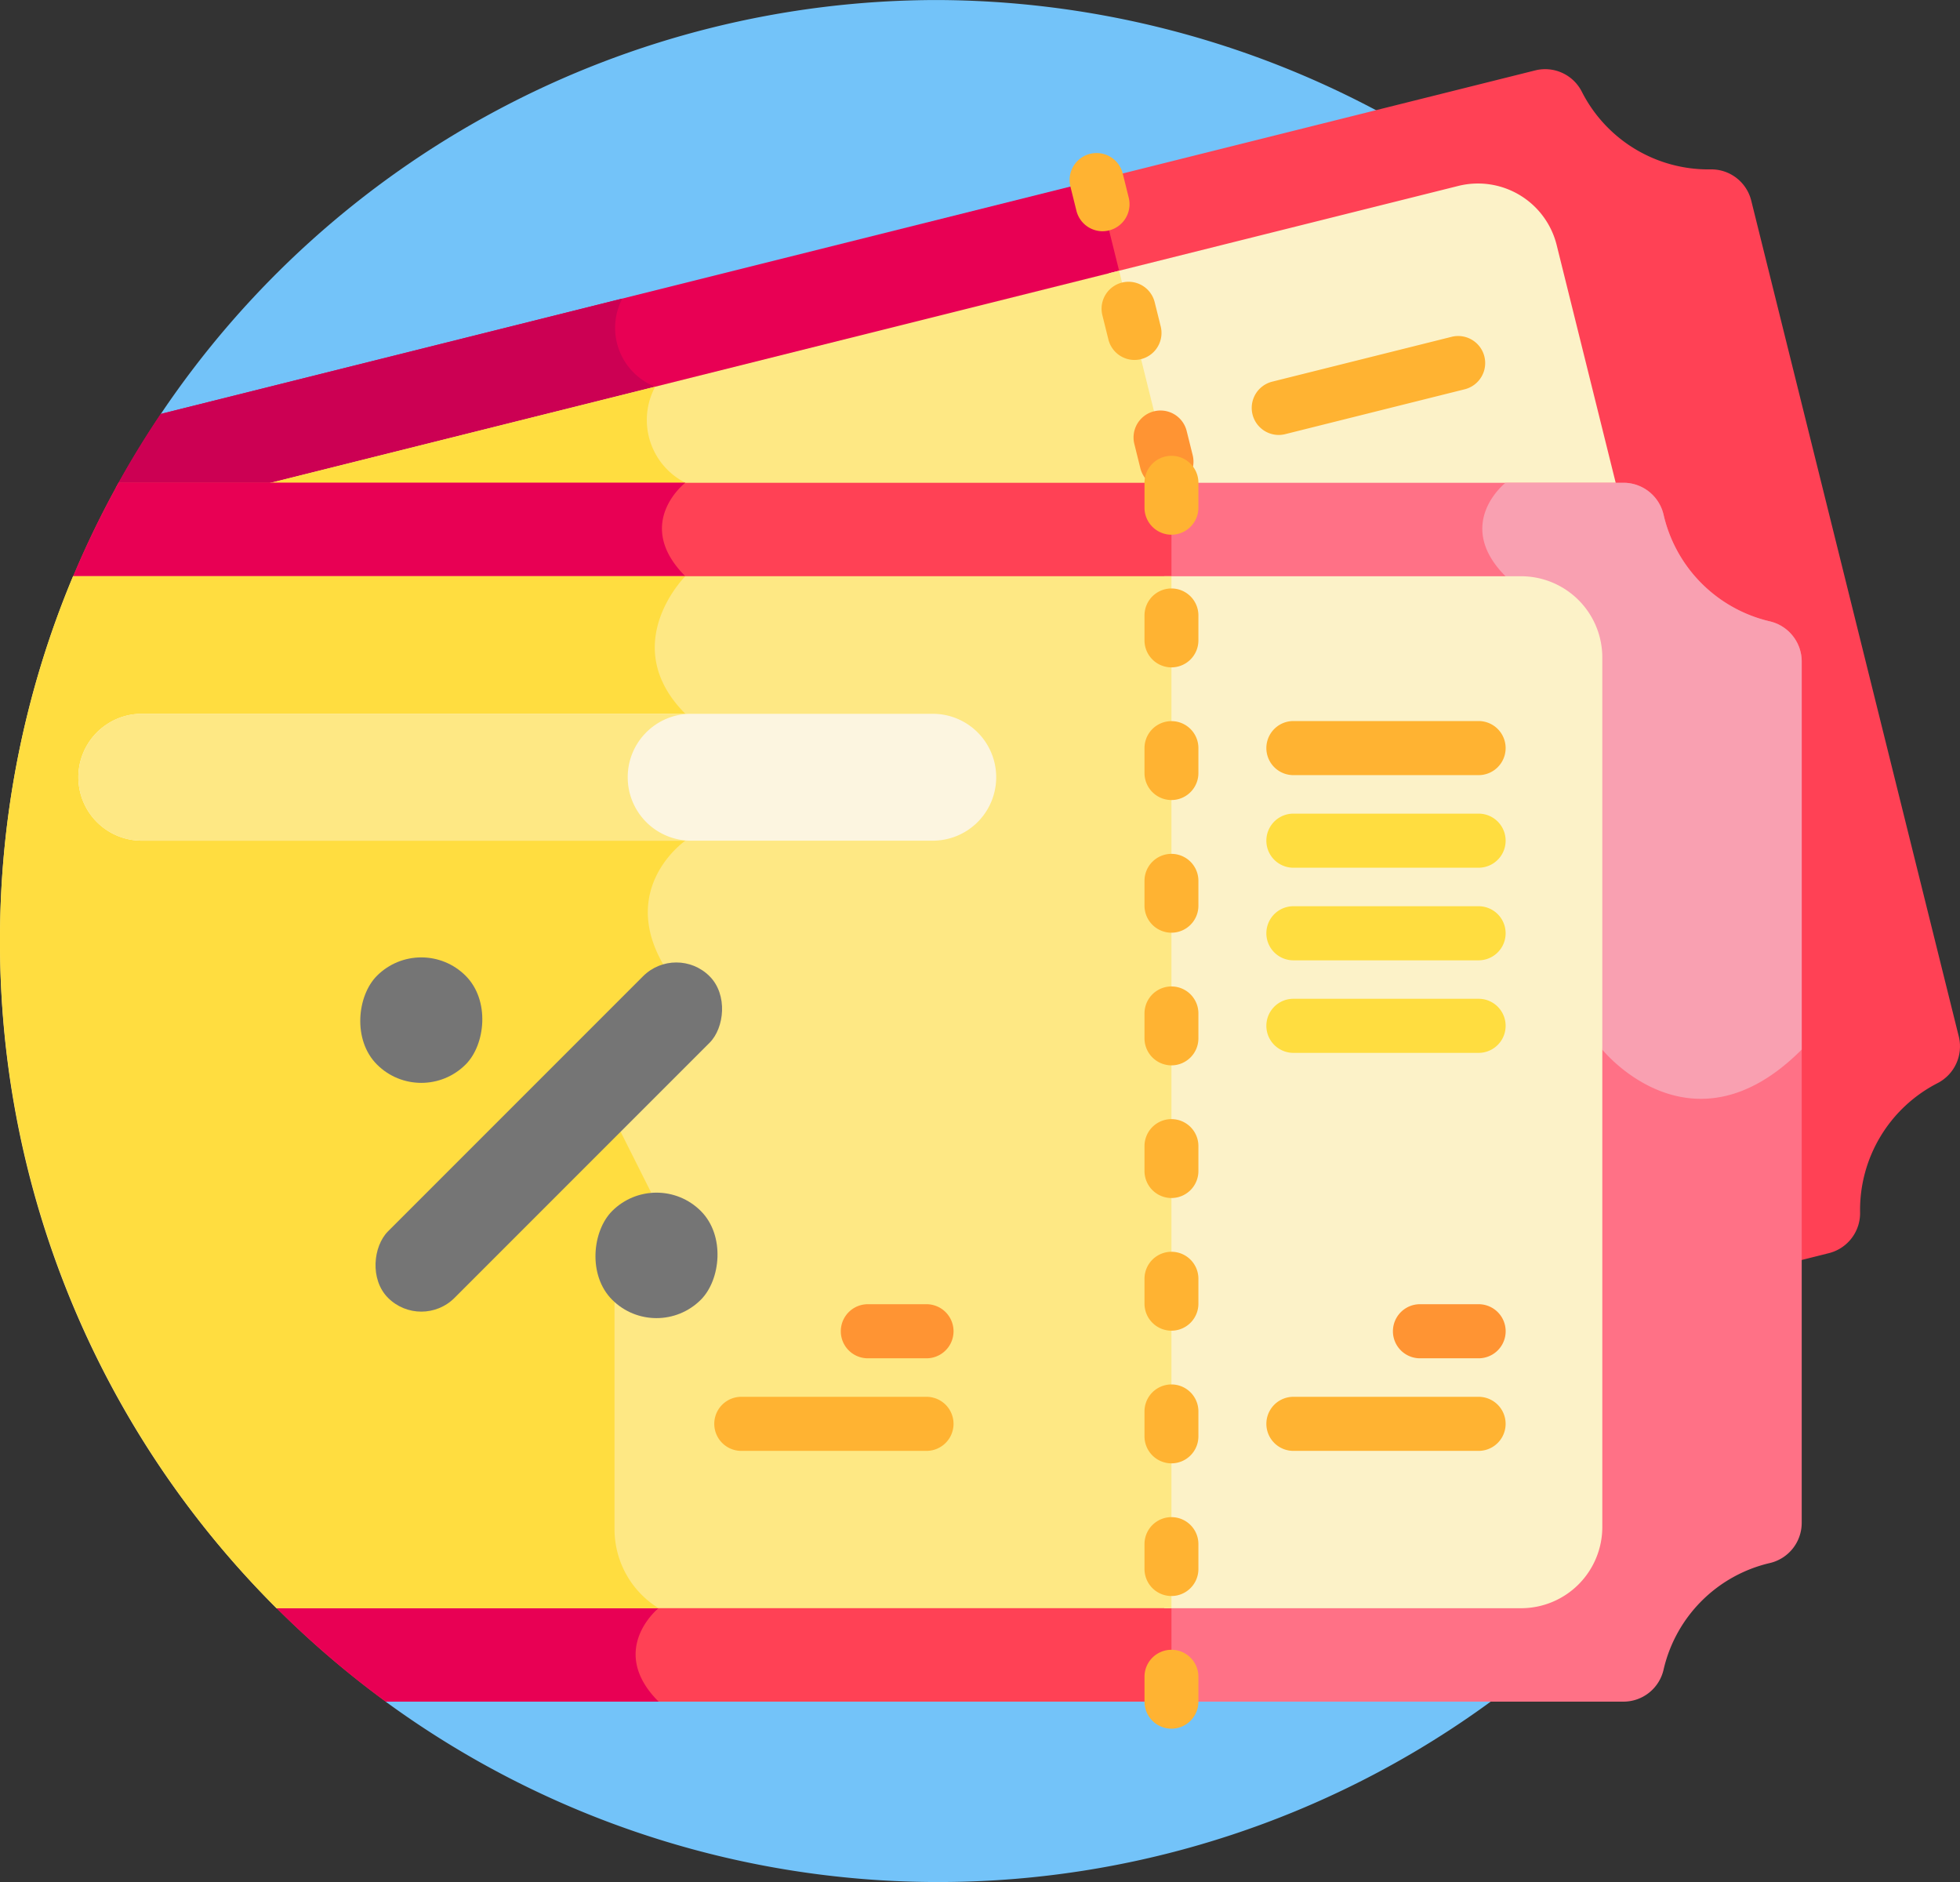 <svg xmlns="http://www.w3.org/2000/svg" width="125" height="120" viewBox="0 0 125 120"><rect x="0" y="0" width="125" height="120" fill="#333333" stroke="none"/><g transform="translate(0 -10.998)"><path d="M91.571,11A59.7,59.7,0,0,0,42.013,37.391L56.355,119.5a59.725,59.725,0,0,0,89.054-22.33V89.932h2.934A60.06,60.06,0,0,0,91.571,11Z" transform="translate(-31.756)" fill="#73c3f9"/><path d="M339.436,90.676,326.2,37.38a2.625,2.625,0,0,0-2.6-1.989,9.049,9.049,0,0,1-8.2-4.944,2.621,2.621,0,0,0-2.971-1.369L283.8,36.231,288.638,55.7h29.421A2.287,2.287,0,0,1,320.29,57.5a9.431,9.431,0,0,0,7.013,7.034,2.291,2.291,0,0,1,1.787,2.238v38.238l2.069-.517a2.631,2.631,0,0,0,1.983-2.607,9.085,9.085,0,0,1,4.929-8.226A2.635,2.635,0,0,0,339.436,90.676Z" transform="translate(-214.514 -13.593)" fill="#ff4155"/><path d="M30.227,77.5H97.659L92.782,57.87,33.1,72.785Q31.56,75.071,30.227,77.5Z" transform="translate(-22.847 -35.393)" fill="#e80054"/><path d="M66.555,100.482a4.486,4.486,0,0,1-1.927-6.124,4.035,4.035,0,0,1-2.094-5.619L33.1,96.094q-1.544,2.286-2.877,4.72H66.2A3.648,3.648,0,0,1,66.555,100.482Z" transform="translate(-22.847 -58.703)" fill="#cc0053"/><path d="M293.085,78.183h29l-3.844-15.478a5.172,5.172,0,0,0-6.27-3.781l-22.286,5.57Z" transform="translate(-218.961 -36.072)" fill="#fcf2c8"/><path d="M124.2,95.337l-3.44-13.85L65.34,95.337Z" transform="translate(-49.388 -53.227)" fill="#fee884"/><path d="M93.1,117.809a4.486,4.486,0,0,1-1.927-6.124L65.34,118.14h27.4A3.647,3.647,0,0,1,93.1,117.809Z" transform="translate(-49.388 -76.029)" fill="#ffdd40"/><g transform="translate(79.838 32.418)"><path d="M328.736,104.776a1.725,1.725,0,0,1-.414-3.4l11.461-2.864a1.724,1.724,0,0,1,.831,3.346l-11.461,2.864A1.726,1.726,0,0,1,328.736,104.776Z" transform="translate(-327.018 -98.462)" fill="#ffb332"/></g><g transform="translate(68.215 20.752)"><path d="M281.511,55.816a1.72,1.72,0,0,1-1.667-1.308l-.383-1.541a1.719,1.719,0,1,1,3.336-.834l.383,1.541a1.723,1.723,0,0,1-1.669,2.141Z" transform="translate(-279.41 -50.826)" fill="#ffb332"/></g><g transform="translate(70.254 28.96)"><path d="M289.861,89.332a1.72,1.72,0,0,1-1.667-1.308l-.383-1.541a1.719,1.719,0,1,1,3.336-.834l.383,1.541a1.723,1.723,0,0,1-1.669,2.141Z" transform="translate(-287.76 -84.342)" fill="#ffb332"/></g><g transform="translate(72.293 37.168)"><path d="M298.212,122.849a1.721,1.721,0,0,1-1.667-1.308L296.163,120a1.719,1.719,0,1,1,3.336-.833l.383,1.541a1.722,1.722,0,0,1-1.669,2.141Z" transform="translate(-296.112 -117.859)" fill="#ff9433"/></g><path d="M342.748,145.526a9.067,9.067,0,0,1-6.765-6.786,2.626,2.626,0,0,0-2.552-2.049H304.137v77.718H333.43a2.625,2.625,0,0,0,2.552-2.049,9.067,9.067,0,0,1,6.765-6.786,2.63,2.63,0,0,0,2.043-2.56V148.087A2.631,2.631,0,0,0,342.748,145.526Z" transform="translate(-229.885 -94.911)" fill="#ff7186"/><path d="M405.547,145.526a9.067,9.067,0,0,1-6.765-6.786,2.626,2.626,0,0,0-2.552-2.049H388.7s-3.332,2.619,0,5.961l6.167,30.179s5.677,7.067,12.722,0V148.087a2.63,2.63,0,0,0-2.043-2.561Z" transform="translate(-292.684 -94.911)" fill="#f9a0b1"/><path d="M22,136.691a59.911,59.911,0,0,0-2.9,5.967l12.97,65.784a60.212,60.212,0,0,0,6.967,5.967H89.145V136.691Z" transform="translate(-14.435 -94.911)" fill="#ff4155"/><path d="M56.432,208.448a5.92,5.92,0,0,1-2.808-5.07V188.072c0-4.531,2.321-6.152,2.321-6.152l-3.329-6.631,4.668-7.029c-3.9-5.463.856-8.748.856-8.748v-8.09c-4.383-4.4,0-8.771,0-8.771-3.353-3.363,0-5.961,0-5.961H22a59.914,59.914,0,0,0-2.9,5.967l12.97,65.784a60.213,60.213,0,0,0,6.967,5.967h17.4C53.141,211.108,56.432,208.448,56.432,208.448Z" transform="translate(-14.434 -94.911)" fill="#e80054"/><path d="M326.9,161.031H304.137v65.8H326.9a5.181,5.181,0,0,0,5.173-5.189V166.22A5.181,5.181,0,0,0,326.9,161.031Z" transform="translate(-229.885 -113.29)" fill="#fcf2c8"/><path d="M0,184.288a59.9,59.9,0,0,0,17.634,42.539H74.71v-65.8H4.661A59.972,59.972,0,0,0,0,184.288Z" transform="translate(0 -113.29)" fill="#fee884"/><path d="M39.191,221.757V206.451c0-4.531,2.321-6.152,2.321-6.152l-3.329-6.631,4.668-7.029c-3.9-5.463.856-8.748.856-8.748V169.8c-4.383-4.4,0-8.771,0-8.771H4.661a60.2,60.2,0,0,0,12.973,65.8H42a5.919,5.919,0,0,1-2.808-5.07Z" transform="translate(0 -113.29)" fill="#ffdd40"/><g transform="translate(72.991 40.055)"><path d="M300.692,134.686a1.722,1.722,0,0,1-1.719-1.724v-1.588a1.719,1.719,0,1,1,3.438,0v1.588A1.722,1.722,0,0,1,300.692,134.686Z" transform="translate(-298.973 -129.649)" fill="#ffb332"/><g transform="translate(0 8.459)"><path d="M300.692,169.228a1.721,1.721,0,0,1-1.719-1.724v-1.588a1.719,1.719,0,1,1,3.438,0V167.5A1.721,1.721,0,0,1,300.692,169.228Z" transform="translate(-298.973 -164.191)" fill="#ffb332"/></g><g transform="translate(0 16.918)"><path d="M300.692,203.768a1.721,1.721,0,0,1-1.719-1.724v-1.588a1.719,1.719,0,1,1,3.438,0v1.588A1.721,1.721,0,0,1,300.692,203.768Z" transform="translate(-298.973 -198.731)" fill="#ffb332"/></g><g transform="translate(0 25.377)"><path d="M300.692,238.308a1.722,1.722,0,0,1-1.719-1.724V235a1.719,1.719,0,1,1,3.438,0v1.588A1.722,1.722,0,0,1,300.692,238.308Z" transform="translate(-298.973 -233.271)" fill="#ffb332"/></g><g transform="translate(0 33.835)"><path d="M300.692,272.848a1.722,1.722,0,0,1-1.719-1.724v-1.588a1.719,1.719,0,1,1,3.438,0v1.588A1.722,1.722,0,0,1,300.692,272.848Z" transform="translate(-298.973 -267.811)" fill="#ffb332"/></g><g transform="translate(0 42.294)"><path d="M300.692,307.389a1.722,1.722,0,0,1-1.719-1.724v-1.588a1.719,1.719,0,1,1,3.438,0v1.588A1.722,1.722,0,0,1,300.692,307.389Z" transform="translate(-298.973 -302.352)" fill="#ffb332"/></g><g transform="translate(0 50.753)"><path d="M300.692,341.93a1.721,1.721,0,0,1-1.719-1.724v-1.588a1.719,1.719,0,1,1,3.438,0v1.588A1.721,1.721,0,0,1,300.692,341.93Z" transform="translate(-298.973 -336.893)" fill="#ffb332"/></g><g transform="translate(0 59.212)"><path d="M300.692,376.47a1.722,1.722,0,0,1-1.719-1.724v-1.588a1.719,1.719,0,1,1,3.438,0v1.588A1.722,1.722,0,0,1,300.692,376.47Z" transform="translate(-298.973 -371.433)" fill="#ffb332"/></g><g transform="translate(0 67.671)"><path d="M300.692,411.01a1.722,1.722,0,0,1-1.719-1.724V407.7a1.719,1.719,0,1,1,3.438,0v1.588A1.722,1.722,0,0,1,300.692,411.01Z" transform="translate(-298.973 -405.973)" fill="#ffb332"/></g><g transform="translate(0 76.13)"><path d="M300.692,445.551a1.722,1.722,0,0,1-1.719-1.724v-1.588a1.719,1.719,0,1,1,3.438,0v1.588A1.722,1.722,0,0,1,300.692,445.551Z" transform="translate(-298.973 -440.514)" fill="#ffb332"/></g></g><g transform="translate(80.768 56.973)"><path d="M344.354,202.179H332.543a1.724,1.724,0,0,1,0-3.449h11.811a1.724,1.724,0,0,1,0,3.449Z" transform="translate(-330.824 -198.73)" fill="#ffb332"/></g><g transform="translate(80.768 62.877)"><path d="M344.354,226.287H332.543a1.724,1.724,0,0,1,0-3.449h11.811a1.724,1.724,0,0,1,0,3.449Z" transform="translate(-330.824 -222.838)" fill="#ffdd40"/></g><g transform="translate(80.768 68.781)"><path d="M344.354,250.395H332.543a1.724,1.724,0,0,1,0-3.449h11.811a1.724,1.724,0,0,1,0,3.449Z" transform="translate(-330.824 -246.946)" fill="#ffdd40"/></g><g transform="translate(80.768 74.685)"><path d="M344.354,274.5H332.543a1.724,1.724,0,0,1,0-3.449h11.811a1.724,1.724,0,0,1,0,3.449Z" transform="translate(-330.824 -271.054)" fill="#ffdd40"/></g><g transform="translate(88.838 94.157)"><path d="M369.339,354.017H365.6a1.724,1.724,0,0,1,0-3.449h3.741a1.724,1.724,0,0,1,0,3.449Z" transform="translate(-363.879 -350.568)" fill="#ff9433"/></g><g transform="translate(80.768 100.061)"><path d="M344.354,378.124H332.543a1.724,1.724,0,0,1,0-3.448h11.811a1.724,1.724,0,0,1,0,3.448Z" transform="translate(-330.824 -374.676)" fill="#ffb332"/></g><g transform="translate(53.628 94.157)"><path d="M225.121,354.017H221.38a1.724,1.724,0,0,1,0-3.449h3.741a1.724,1.724,0,0,1,0,3.449Z" transform="translate(-219.661 -350.568)" fill="#ff9433"/></g><g transform="translate(45.558 100.061)"><path d="M200.137,378.124H188.326a1.724,1.724,0,0,1,0-3.448h11.811a1.724,1.724,0,0,1,0,3.448Z" transform="translate(-186.607 -374.676)" fill="#ffb332"/></g><path d="M75,196.844H24.554a4.045,4.045,0,0,0,0,8.09H75a4.045,4.045,0,0,0,0-8.09Z" transform="translate(-15.512 -140.333)" fill="#fcf5e0"/><path d="M55.545,200.889a4.039,4.039,0,0,1,4.033-4.045H24.554a4.045,4.045,0,0,0,0,8.09H59.578A4.039,4.039,0,0,1,55.545,200.889Z" transform="translate(-15.512 -140.333)" fill="#fee884"/><g transform="translate(-774 -1042.002)"><rect width="6" height="29" rx="3" transform="translate(817.132 1113.126) rotate(45)" fill="#757575"/><rect width="8" height="8" rx="4" transform="translate(800.868 1112.389) rotate(45)" fill="#757575"/><rect width="8" height="8" rx="4" transform="translate(815.868 1127.389) rotate(45)" fill="#757575"/></g></g></svg>
